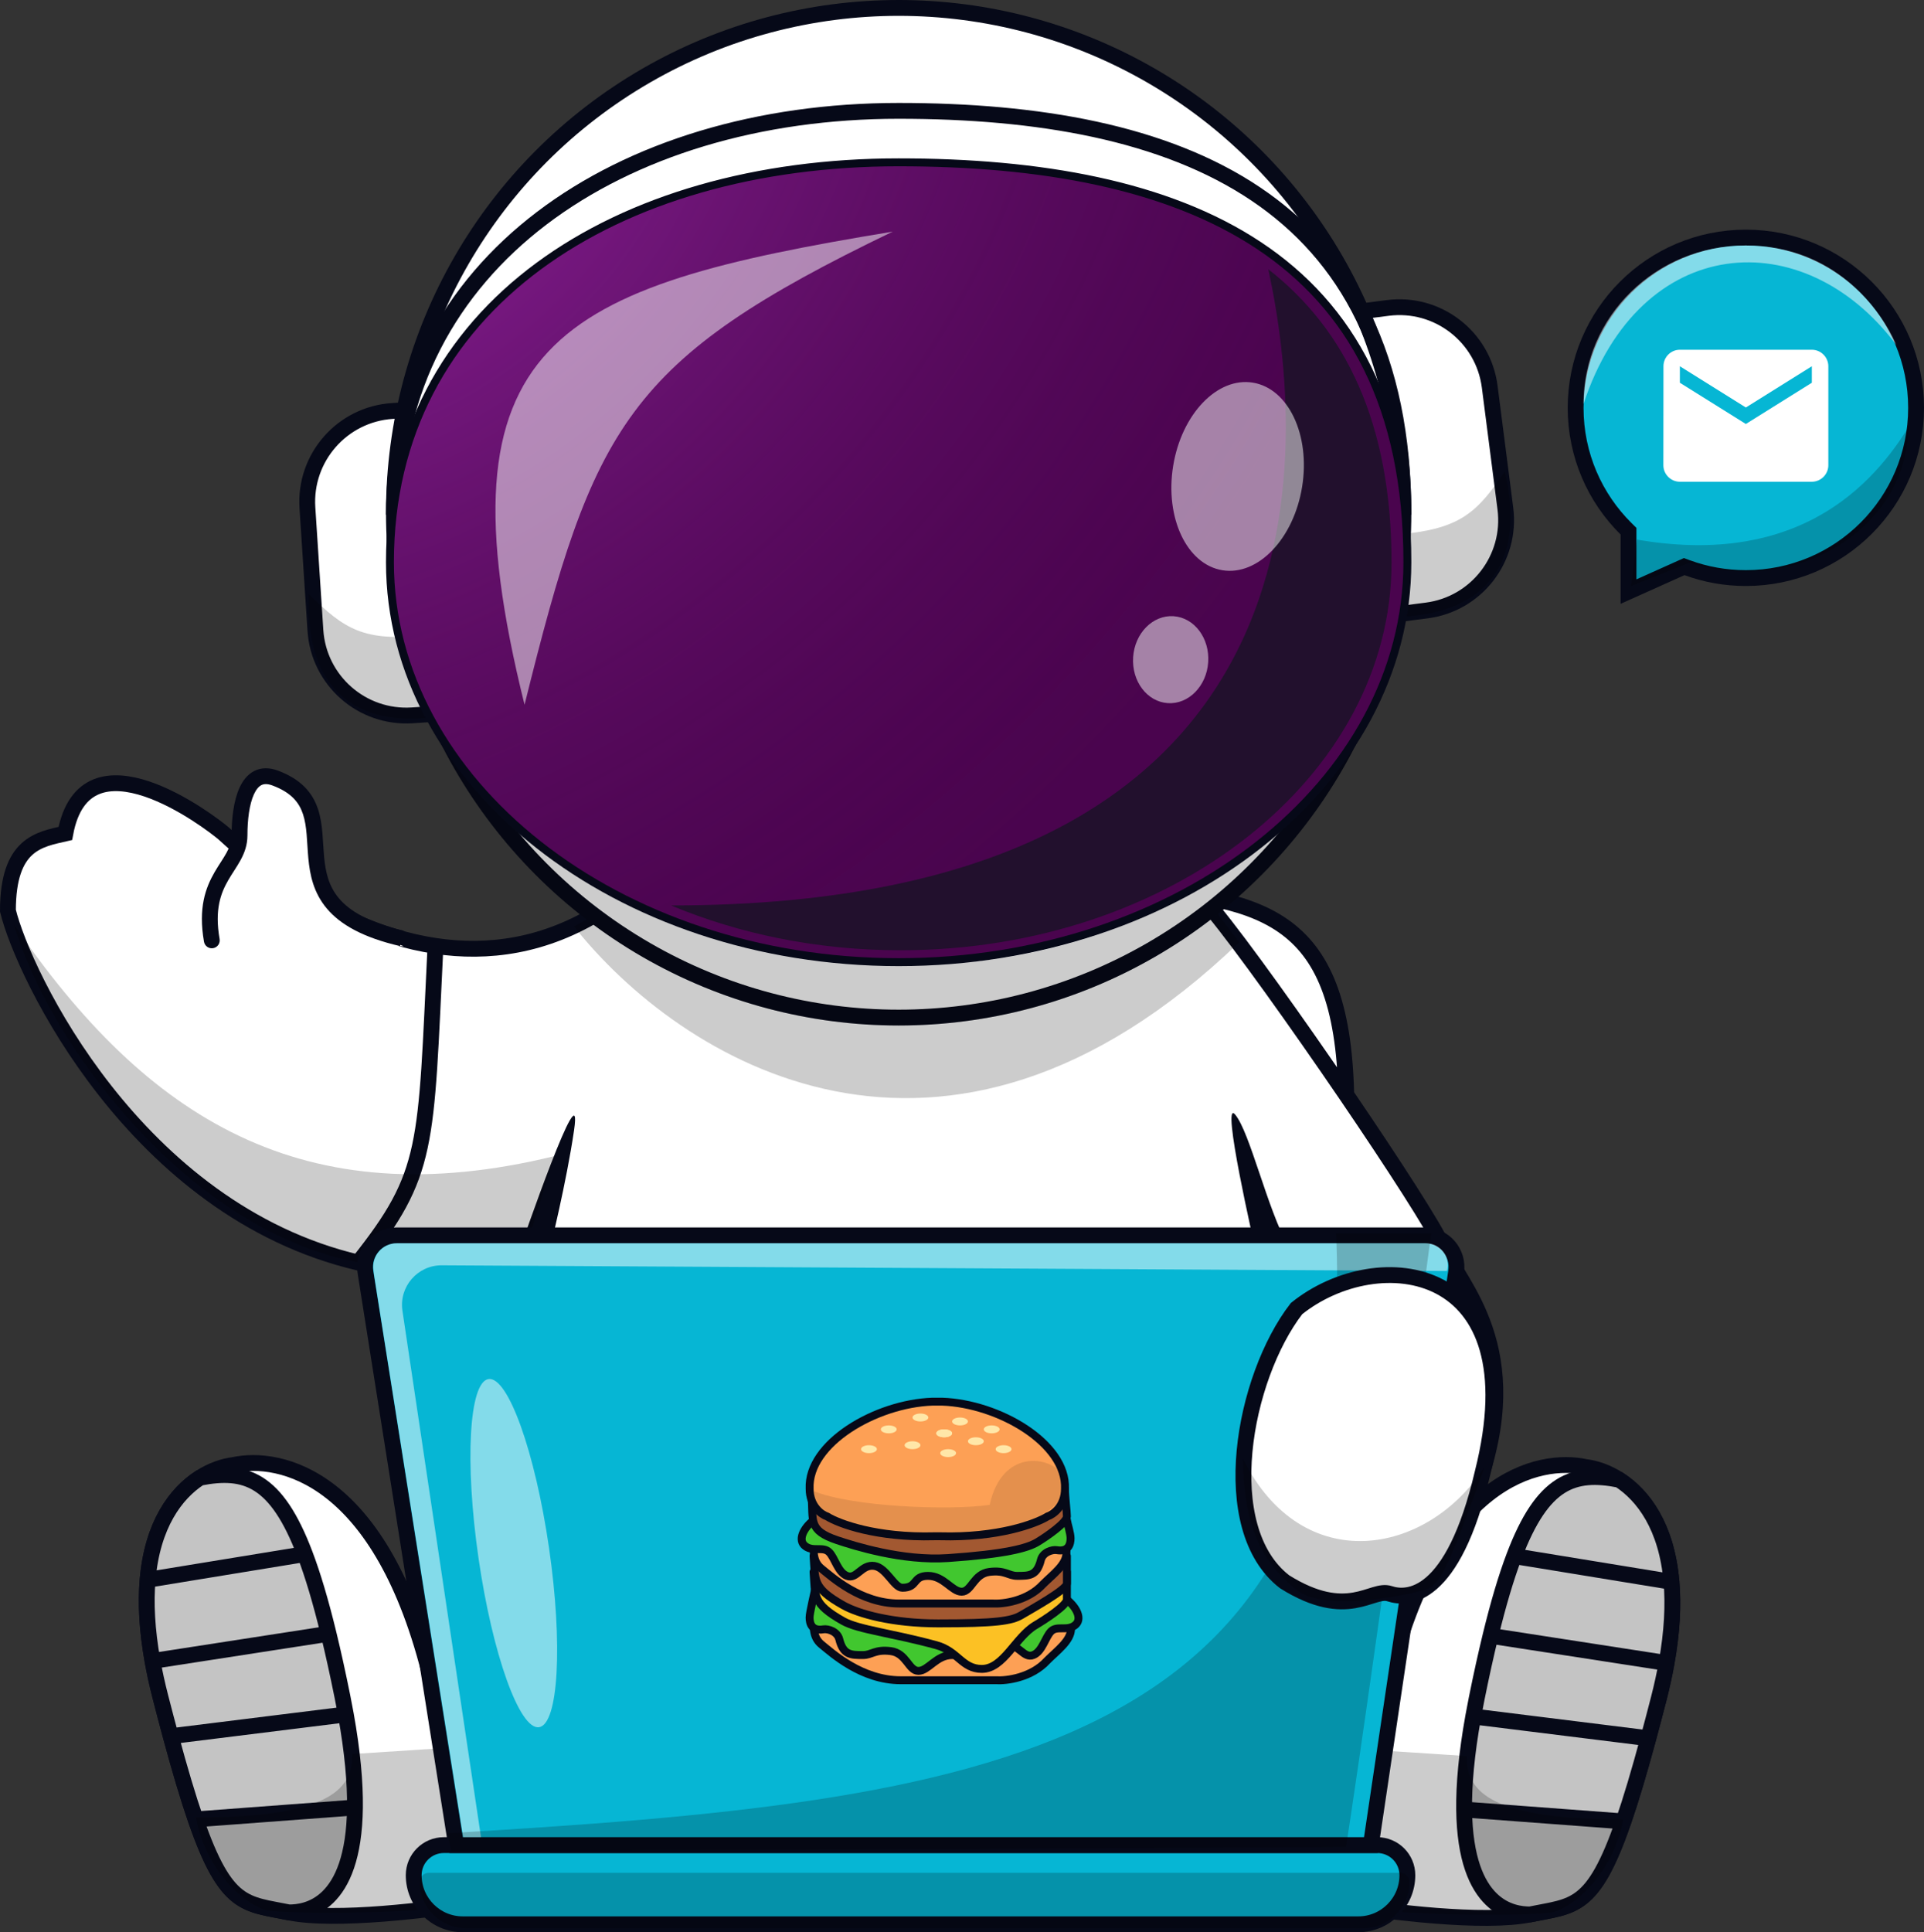 <svg width="486" height="488" viewBox="0 0 486 488" fill="none" xmlns="http://www.w3.org/2000/svg">
<rect x="0" y="0" width="486" height="488" fill="#333333" stroke="none"/>
<path d="M59 370C70.5 367.5 96.5 372.5 109 424.5L120 480.5C109.166 482.333 84.6 485.4 72.999 483C62.111 480.747 57.143 481.878 49.415 459.5C47.527 454.034 45.475 447.164 43.131 438.5C42.293 435.402 41.418 432.075 40.5 428.5C39.689 425.345 39.036 422.347 38.526 419.5C37.1 411.539 36.792 404.755 37.286 399C38.483 385.074 44.378 377.175 50.499 373.215C53.447 371.308 56.446 370.314 59 370Z" fill="white" stroke="#060918" stroke-width="4"/>
<path d="M37.286 399C38.483 385.074 44.378 377.175 50.499 373.215C61.947 370.984 69.784 373.43 77.016 392.5C79.036 397.825 81.009 404.447 82.999 412.625C84.156 417.375 85.318 422.649 86.499 428.5C86.811 430.043 87.097 431.543 87.359 433C89.07 442.531 89.736 450.25 89.662 456.5C89.371 481.494 77.269 483 72.999 483C62.111 480.747 57.143 481.878 49.415 459.5C47.527 454.034 45.475 447.164 43.131 438.5C42.293 435.402 41.418 432.075 40.5 428.5C39.689 425.345 39.036 422.347 38.526 419.5C37.1 411.539 36.792 404.755 37.286 399Z" fill="#C4C4C4"/>
<path d="M37.286 399C38.483 385.074 44.378 377.175 50.499 373.215C61.947 370.984 69.784 373.43 77.016 392.5M37.286 399L77.016 392.5M37.286 399C36.792 404.755 37.1 411.539 38.526 419.5M77.016 392.5C79.036 397.825 81.009 404.447 82.999 412.625M38.526 419.5C39.036 422.347 39.689 425.345 40.5 428.5C41.418 432.075 42.293 435.402 43.131 438.5M38.526 419.5L82.999 412.625M82.999 412.625C84.156 417.375 85.318 422.649 86.499 428.5C86.811 430.043 87.097 431.543 87.359 433M43.131 438.5L87.359 433M43.131 438.5C45.475 447.164 47.527 454.034 49.415 459.5M87.359 433C89.07 442.531 89.736 450.25 89.662 456.5M49.415 459.5C57.143 481.878 62.111 480.747 72.999 483C77.269 483 89.371 481.494 89.662 456.5M49.415 459.5L89.662 456.5" stroke="#060918" stroke-width="4"/>
<path d="M88.999 443L112 441.5C113.5 449 117.1 467.3 119.5 480.5C111 483.5 72.499 483.5 67.499 482.5C62.499 481.5 52 473 49.5 459C85 459 88.999 451 88.999 443Z" fill="black" fill-opacity="0.2"/>
<path d="M400.5 370.509C389 368.009 363 373.009 350.5 425.009L339.5 481.009C350.333 482.842 374.9 485.909 386.5 483.509C397.389 481.256 402.356 482.387 410.084 460.009C411.972 454.542 414.025 447.673 416.368 439.009C417.206 435.911 418.082 432.584 419 429.009C419.81 425.854 420.463 422.856 420.973 420.009C422.399 412.048 422.708 405.264 422.213 399.509C421.017 385.583 415.122 377.684 409 373.723C406.053 371.817 403.053 370.823 400.5 370.509Z" fill="white" stroke="#060918" stroke-width="4"/>
<path d="M422.213 399.509C421.017 385.583 415.122 377.684 409 373.723C397.553 371.493 389.716 373.939 382.483 393.009C380.463 398.334 378.491 404.956 376.5 413.134C375.344 417.884 374.181 423.158 373 429.009C372.688 430.552 372.402 432.052 372.141 433.509C370.43 443.04 369.764 450.759 369.837 457.009C370.129 482.003 382.231 483.509 386.5 483.509C397.389 481.256 402.356 482.387 410.084 460.009C411.972 454.542 414.025 447.673 416.368 439.009C417.206 435.911 418.082 432.584 419 429.009C419.81 425.854 420.463 422.856 420.973 420.009C422.399 412.048 422.708 405.264 422.213 399.509Z" fill="#C4C4C4"/>
<path d="M422.213 399.509C421.017 385.583 415.122 377.684 409 373.723C397.553 371.493 389.716 373.939 382.483 393.009M422.213 399.509L382.483 393.009M422.213 399.509C422.708 405.264 422.399 412.048 420.973 420.009M382.483 393.009C380.463 398.334 378.491 404.956 376.5 413.134M420.973 420.009C420.463 422.856 419.81 425.854 419 429.009C418.082 432.584 417.206 435.911 416.368 439.009M420.973 420.009L376.5 413.134M376.5 413.134C375.344 417.884 374.181 423.158 373 429.009C372.688 430.552 372.402 432.052 372.141 433.509M416.368 439.009L372.141 433.509M416.368 439.009C414.025 447.673 411.972 454.542 410.084 460.009M372.141 433.509C370.43 443.04 369.764 450.759 369.837 457.009M410.084 460.009C402.356 482.387 397.389 481.256 386.5 483.509C382.231 483.509 370.129 482.003 369.837 457.009M410.084 460.009L369.837 457.009" stroke="#060918" stroke-width="4"/>
<path d="M370.5 443.509L347.5 442.009C346 449.509 342.4 467.809 340 481.009C348.5 484.009 387 484.009 392 483.009C397 482.009 407.5 473.509 410 459.509C374.5 459.509 370.5 451.509 370.5 443.509Z" fill="black" fill-opacity="0.2"/>
<path d="M364.5 315C368.5 324.5 386 340.5 373 376C360 411.5 156 330.5 96 320C94.138 319.674 92.305 319.298 90.5 318.874C34.163 305.634 5.876 245.988 2 230C2 213 10 212 16.5 210.5C21.5 183.5 53 207.5 56.5 210.5C58.901 212.558 81.311 234.625 110 238.906C123.124 240.865 137.562 239.102 152 230C181.421 211.452 239.436 216.383 280 224.046C318.5 226.593 339 230 340.06 276.5C351.982 293.995 362.544 310.355 364.5 315Z" fill="white"/>
<path d="M110 238.906C81.311 234.625 58.901 212.558 56.5 210.5C53 207.5 21.5 183.5 16.5 210.5C10 212 2 213 2 230C5.876 245.988 34.163 305.634 90.5 318.874M110 238.906C123.124 240.865 137.562 239.102 152 230C181.421 211.452 239.436 216.383 280 224.046M110 238.906C107.5 290 108.5 296.247 90.5 318.874M90.5 318.874C92.305 319.298 94.138 319.674 96 320C156 330.5 360 411.5 373 376C386 340.5 368.5 324.5 364.5 315C362.544 310.355 351.982 293.995 340.06 276.5M340.06 276.5C327.6 258.214 313.655 238.688 306.5 230C299.248 228.062 290.173 225.968 280 224.046M340.06 276.5C339 230 318.5 226.593 280 224.046" stroke="#060918" stroke-width="4"/>
<path d="M312 281.5C315.75 286 320 305 325.5 315H317C317 315 308.25 277 312 281.5Z" fill="#060918"/>
<path d="M139 315H131.5C131.5 315 147.5 268.5 145 285.5C143.036 298.856 139 315 139 315Z" fill="#060918"/>
<path d="M140 292C76.5 307.5 37 282.5 3.5 233.5C12.5 264 48 311.5 91.5 319C126.3 325 134.333 316.5 134 311.5L140 292Z" fill="black" fill-opacity="0.2"/>
<path d="M313 238C238 310 171.5 267.5 145 234L149.5 231.5C208.7 273.9 274.5 260 306.5 229.5C307.167 230.333 309.4 233.2 313 238Z" fill="black" fill-opacity="0.2"/>
<path d="M69.5 196.5C91 204.5 65 225 102 239L53.5 237.5C50.7 221.5 60.5 219 60.5 211C60.5 203 62.383 193.852 69.5 196.5Z" fill="white"/>
<path d="M69.5 196.5L68.803 198.374L69.5 196.5ZM51.53 237.845C51.721 238.933 52.757 239.66 53.845 239.47C54.933 239.28 55.661 238.243 55.47 237.155L51.53 237.845ZM101.954 235.052C93.056 232.98 88.299 230.037 85.65 226.917C83.016 223.815 82.228 220.266 81.866 216.377C81.776 215.404 81.713 214.425 81.651 213.426C81.59 212.436 81.528 211.419 81.442 210.417C81.269 208.416 80.987 206.355 80.337 204.382C78.98 200.264 76.109 196.825 70.198 194.626L68.803 198.374C73.641 200.175 75.583 202.736 76.538 205.634C77.044 207.169 77.293 208.869 77.457 210.761C77.538 211.705 77.596 212.667 77.659 213.674C77.721 214.671 77.787 215.706 77.884 216.748C78.272 220.921 79.171 225.466 82.6 229.505C86.014 233.526 91.694 236.77 101.046 238.948L101.954 235.052ZM70.198 194.626C68.016 193.814 65.958 193.821 64.171 194.748C62.45 195.639 61.296 197.222 60.514 198.921C58.967 202.282 58.5 206.927 58.5 211L62.5 211C62.5 207.073 62.974 203.144 64.148 200.593C64.726 199.336 65.377 198.628 66.011 198.299C66.579 198.005 67.426 197.862 68.803 198.374L70.198 194.626ZM58.5 211C58.5 212.552 58.036 213.874 57.255 215.31C56.857 216.043 56.391 216.78 55.864 217.602C55.347 218.407 54.772 219.293 54.219 220.247C51.917 224.222 50.038 229.32 51.53 237.845L55.47 237.155C54.162 229.68 55.783 225.528 57.681 222.253C58.178 221.394 58.697 220.593 59.23 219.762C59.753 218.947 60.293 218.097 60.77 217.221C61.739 215.438 62.5 213.448 62.5 211L58.5 211Z" fill="#060918"/>
<path d="M112.1 466H347.9C352.097 466 355.5 469.403 355.5 473.6C355.5 480.448 349.948 486 343.1 486H116.9C110.051 486 104.5 480.448 104.5 473.6C104.5 469.403 107.902 466 112.1 466Z" fill="#06B6D4" stroke="#060918" stroke-width="4"/>
<path d="M106 475.333C106 474.045 107.045 473 108.333 473H353.667C354.955 473 356 474.045 356 475.333V475.333C356 481.777 350.777 487 344.333 487H117.667C111.223 487 106 481.777 106 475.333V475.333Z" fill="black" fill-opacity="0.2"/>
<path d="M100.206 312H359.902C364.789 312 368.534 316.343 367.815 321.177L346.275 466H115.208L92.305 321.25C91.536 316.394 95.289 312 100.206 312Z" fill="#06B6D4" stroke="#060918" stroke-width="4"/>
<path d="M94.337 320.698C93.893 317.141 96.666 314 100.25 314V314H107H360.22C363.868 314 366.502 317.492 365.5 321V321L111.602 319.566C105.469 319.531 100.75 324.976 101.655 331.042L121.5 464H117L94.5 322L94.337 320.698Z" fill="white" fill-opacity="0.5"/>
<ellipse cx="129.782" cy="392.258" rx="9" ry="44.426" transform="rotate(-8.252 129.782 392.258)" fill="white" fill-opacity="0.5"/>
<path d="M340 466.5C342.833 448.167 351.1 391.5 361.5 311.5H337.5C343.354 444 248 455 113 463L114 467.5L340 466.5Z" fill="black" fill-opacity="0.2"/>
<path d="M207.54 415.363C205.04 413.363 205.54 410.363 205.54 407.363C207.207 410.363 215.5 411.9 229.5 413.5C237 414.357 251.5 415.5 256 413.5C260.5 411.5 269.04 408.863 270.04 407.363C271.04 405.863 270.54 409.363 270.54 411.363C270.54 414.363 267.04 416.863 264.54 419.363C260.54 423.763 254.207 424.53 251.54 424.363H227.54C217.54 424.363 210.04 417.363 207.54 415.363Z" fill="#FDA055" stroke="#060918" stroke-width="2"/>
<path d="M271.499 410.5C273.499 409 271.999 406 269.499 404C267.499 406.5 254.019 409.718 250.5 410.5C246 411.5 219 409.5 215.5 408.5C212.7 407.7 208.333 402 206 401C205.833 401.833 204.5 407.3 204.5 408.5C204.5 410 205 412 208 411.5C209.102 411.316 211.5 412 212 414C213 418 214.926 418 218 418C220.236 418 221 416.5 225 417C229 417.5 229.5 422 232 422C234.5 422 236.5 418 240.5 418C244.5 418 243 421 247 421C249.061 421 251 416 254 415.5C257.308 414.949 258.5 419 261 418C263.321 417.072 264 413.5 265.5 412C267 410.5 269.499 412 271.499 410.5Z" fill="#41C72F" stroke="#060918" stroke-width="2"/>
<path d="M213 409.43C205 404.934 206 402.966 205.5 397C211.5 400.978 219.999 405.95 226.499 405.95C233.17 405.95 250.5 403.961 258 400.978C264 398.591 269.333 397.829 269.5 397V403.961C269.5 405.452 264 409.008 261.5 410.5C256.471 413.5 253.5 421.5 248 421.5C243 421.5 242 417 236.5 415.5C225.282 412.441 216.833 411.585 213 409.43Z" fill="#FCC124" stroke="#060918" stroke-width="2" stroke-linejoin="round"/>
<path d="M213 405.43C205 400.934 206 398.966 205.5 393C211.5 396.978 219.999 401.95 226.499 401.95C233.17 401.95 250.5 399.961 258 396.978C264 394.591 269.333 393.829 269.5 393V399.961C269.5 401.452 260.5 406.424 258 407.916C255.5 409.408 251.5 410 237 410C225.372 410 216.833 407.585 213 405.43Z" fill="#A25831" stroke="#060918" stroke-width="2" stroke-linejoin="round"/>
<path d="M207.504 396.179C205.049 394.223 205.54 391.289 205.54 388.355C207.176 391.289 213.396 393.435 227.146 395C234.512 395.838 250.58 395.456 255 393.5C259.419 391.544 267.904 389.822 268.886 388.355C269.868 386.889 269.377 390.311 269.377 392.267C269.377 395.201 265.939 397.645 263.484 400.09C259.556 404.393 253.336 405.143 250.717 404.98H227.146C217.325 404.98 209.959 398.134 207.504 396.179Z" fill="#FDA055" stroke="#060918" stroke-width="2"/>
<path d="M203.426 390.5C201.426 389 202.926 386 205.426 384C207.426 386.5 220.907 389.718 224.426 390.5C228.926 391.5 255.926 389.5 259.426 388.5C262.226 387.7 267.166 385 269.5 384C269.666 384.833 270.426 387.3 270.426 388.5C270.426 390 269.926 392 266.926 391.5C265.823 391.316 263.426 392 262.926 394C261.926 398 260 398 256.926 398C254.69 398 253.926 396.5 249.926 397C245.926 397.5 245.426 402 242.926 402C240.426 402 238.426 398 234.426 398C230.426 398 231.926 401 227.926 401C225.865 401 223.926 396 220.926 395.5C217.618 394.949 216.426 399 213.926 398C211.605 397.072 210.926 393.5 209.426 392C207.926 390.5 205.426 392 203.426 390.5Z" fill="#41C72F" stroke="#060918" stroke-width="2"/>
<path d="M211.5 389C204 386.5 205.5 384 205 378C211 382 219.999 385 226.499 385C233.17 385 254 384.5 261.5 381.5C267.5 379.1 268.833 376.833 269 376C269 377.833 269.5 381.8 269.5 383C269.5 384.5 264.5 388 262 389.5C259.5 391 254 392.5 239.5 393.5C227.9 394.3 215.677 390.392 211.5 389Z" fill="#A25831" stroke="#060918" stroke-width="2" stroke-linejoin="round"/>
<path d="M204.51 376C204.017 364.5 221.25 354.5 235.529 354H237.991C252.27 354.5 269.503 364.5 269.01 376C269.01 380.4 266.056 382.5 264.579 383C261.625 384.833 252.073 388.4 237.499 388H236.021C221.447 388.4 211.895 384.833 208.941 383C207.464 382.5 204.51 380.4 204.51 376Z" fill="#FDA055" stroke="#060918" stroke-width="2"/>
<path d="M250 380.059C253 366.059 265 367.5 268.5 372.5C269.714 374.234 270 381.5 257 385C225.469 393.489 207.5 382 206.5 380.059C205.987 379.065 205.5 378.059 205.5 376.559C215 380.559 240 381.559 250 380.059Z" fill="black" fill-opacity="0.1"/>
<ellipse cx="219.5" cy="366" rx="2" ry="1" fill="#FFE7A8"/>
<ellipse cx="224.5" cy="361" rx="2" ry="1" fill="#FFE7A8"/>
<ellipse cx="246.5" cy="364" rx="2" ry="1" fill="#FFE7A8"/>
<ellipse cx="242.5" cy="359" rx="2" ry="1" fill="#FFE7A8"/>
<ellipse cx="238.5" cy="362" rx="2" ry="1" fill="#FFE7A8"/>
<ellipse cx="239.5" cy="367" rx="2" ry="1" fill="#FFE7A8"/>
<ellipse cx="238.5" cy="362" rx="2" ry="1" fill="#FFE7A8"/>
<ellipse cx="253.5" cy="366" rx="2" ry="1" fill="#FFE7A8"/>
<ellipse cx="250.5" cy="361" rx="2" ry="1" fill="#FFE7A8"/>
<ellipse cx="232.5" cy="358" rx="2" ry="1" fill="#FFE7A8"/>
<ellipse cx="230.5" cy="365" rx="2" ry="1" fill="#FFE7A8"/>
<path d="M327.5 330.5C348 314 388 318.5 374.5 372C367 404 355.5 404 351 402.5C346.5 401 340.5 409.5 324.5 399.5C307 386 314 348 327.5 330.5Z" fill="white" stroke="#060918" stroke-width="4"/>
<path d="M375 370.5C360.5 393 329 398.5 314 368.5C314 387 320 395.5 327.5 401.5C335 407.5 356.5 402.5 360 401.5C363.5 400.5 366 396 375 370.5Z" fill="black" fill-opacity="0.2"/>
<path d="M350.553 77.774L328.733 80.578C316.134 82.197 307.233 93.723 308.852 106.322L312.807 137.106C314.426 149.705 325.952 158.606 338.551 156.988L360.372 154.184C372.971 152.565 381.872 141.039 380.253 128.44L376.297 97.655C374.678 85.056 363.152 76.155 350.553 77.774Z" fill="white" stroke="#060918" stroke-width="4"/>
<path d="M353.68 134.939C368.69 133.534 373.022 129.631 380.128 119.072C386.384 145.869 371.341 154.923 354.177 155.73C354.104 150.14 354.141 137.295 353.68 134.939Z" fill="black" fill-opacity="0.2"/>
<path d="M99.104 103.797L121.058 102.363C133.733 101.535 144.68 111.14 145.507 123.816L147.53 154.787C148.357 167.463 138.753 178.41 126.077 179.237L104.124 180.671C91.448 181.498 80.502 171.894 79.674 159.218L77.652 128.246C76.824 115.571 86.429 104.624 99.104 103.797Z" fill="white" stroke="#060918" stroke-width="4"/>
<path d="M107 160.5C91.999 162 86.999 159 78 150C76.999 177.5 93.5 183.5 110.5 181C109.5 175.5 107 162.9 107 160.5Z" fill="black" fill-opacity="0.2"/>
<circle cx="227" cy="129.5" r="127.5" fill="white" stroke="#060918" stroke-width="4"/>
<path d="M227 259C281.942 259 328.892 224.785 347.707 176.5C289.5 282 135.5 249 105.718 175C124.138 224.075 171.49 259 227 259Z" fill="black" fill-opacity="0.2"/>
<path d="M354.5 130C354.5 49.893 297.416 28 227 28C156.583 28 99.499 66.312 99.499 130" stroke="#060918" stroke-width="4"/>
<path d="M355.5 142C355.5 197.572 298.204 243 227 243C155.795 243 98.499 197.572 98.499 142C98.499 109.584 112.83 84.376 136.023 67.242C159.245 50.087 191.395 41 227 41C262.689 41 294.826 46.62 318.017 62.02C341.131 77.37 355.5 102.532 355.5 142Z" fill="#4A044E"/>
<path d="M355.5 142C355.5 197.572 298.204 243 227 243C155.795 243 98.499 197.572 98.499 142C98.499 109.584 112.83 84.376 136.023 67.242C159.245 50.087 191.395 41 227 41C262.689 41 294.826 46.62 318.017 62.02C341.131 77.37 355.5 102.532 355.5 142Z" fill="url(#paint0_radial_132_198)" fill-opacity="0.5"/>
<path d="M355.5 142C355.5 197.572 298.204 243 227 243C155.795 243 98.499 197.572 98.499 142C98.499 109.584 112.83 84.376 136.023 67.242C159.245 50.087 191.395 41 227 41C262.689 41 294.826 46.62 318.017 62.02C341.131 77.37 355.5 102.532 355.5 142Z" stroke="#060918" stroke-width="2"/>
<path d="M227.452 240C295.962 240 351.5 196.154 351.5 142.068C351.5 106.676 339.74 83.12 320.368 68C329.947 111.972 339.526 228.678 169.5 228.678C186.796 235.906 206.519 240 227.452 240Z" fill="#22102D"/>
<path d="M225.5 58.5C140.5 72.5 109.5 85.5 132.5 178C149.999 107.5 158 91 225.5 58.5Z" fill="white" fill-opacity="0.5"/>
<ellipse cx="295.709" cy="166.606" rx="9.5" ry="11" transform="rotate(3.805 295.709 166.606)" fill="white" fill-opacity="0.5"/>
<ellipse cx="312.623" cy="120.329" rx="16.5" ry="24" transform="rotate(9.197 312.623 120.329)" fill="white" fill-opacity="0.5"/>
<path d="M411.361 135V134.165L410.768 133.578C402.882 125.781 398 114.962 398 103C398 79.252 417.252 60 441 60C464.748 60 484 79.252 484 103C484 126.748 464.748 146 441 146C435.792 146 430.804 145.075 426.189 143.382L425.424 143.101L424.681 143.435L411.361 149.411V135Z" fill="#06B6D4" stroke="#060918" stroke-width="4"/>
<path d="M440.928 62C418.324 62 400 79.909 400 102C414.277 58.744 455.681 55.953 479 87.116C475.193 78.279 463.531 62 440.928 62Z" fill="white" fill-opacity="0.5"/>
<path d="M440.898 144.364C463.598 144.364 482 128.083 482 108C471.039 125.778 451.072 142.747 413.497 136.283L412 148L426.741 142.149C431.154 143.582 435.923 144.364 440.898 144.364Z" fill="black" fill-opacity="0.2"/>
<g clip-path="url(#clip0_132_198)">
<path d="M457.667 88.333H424.333C422.042 88.333 420.188 90.208 420.188 92.5L420.167 117.5C420.167 119.792 422.042 121.667 424.333 121.667H457.667C459.958 121.667 461.833 119.792 461.833 117.5V92.5C461.833 90.208 459.958 88.333 457.667 88.333ZM457.667 96.667L441 107.083L424.333 96.667V92.5L441 102.917L457.667 92.5V96.667Z" fill="white"/>
</g>
<defs>
<radialGradient id="paint0_radial_132_198" cx="0" cy="0" r="1" gradientUnits="userSpaceOnUse" gradientTransform="translate(87.999 26.5) rotate(49.535) scale(250.393 317.901)">
<stop stop-color="#D946EF"/>
<stop offset="1" stop-color="#4A044E" stop-opacity="0.182"/>
<stop offset="1" stop-color="#4A044E"/>
</radialGradient>
<clipPath id="clip0_132_198">
<rect width="50" height="50" fill="white" transform="translate(416 80)"/>
</clipPath>
</defs>
</svg>
